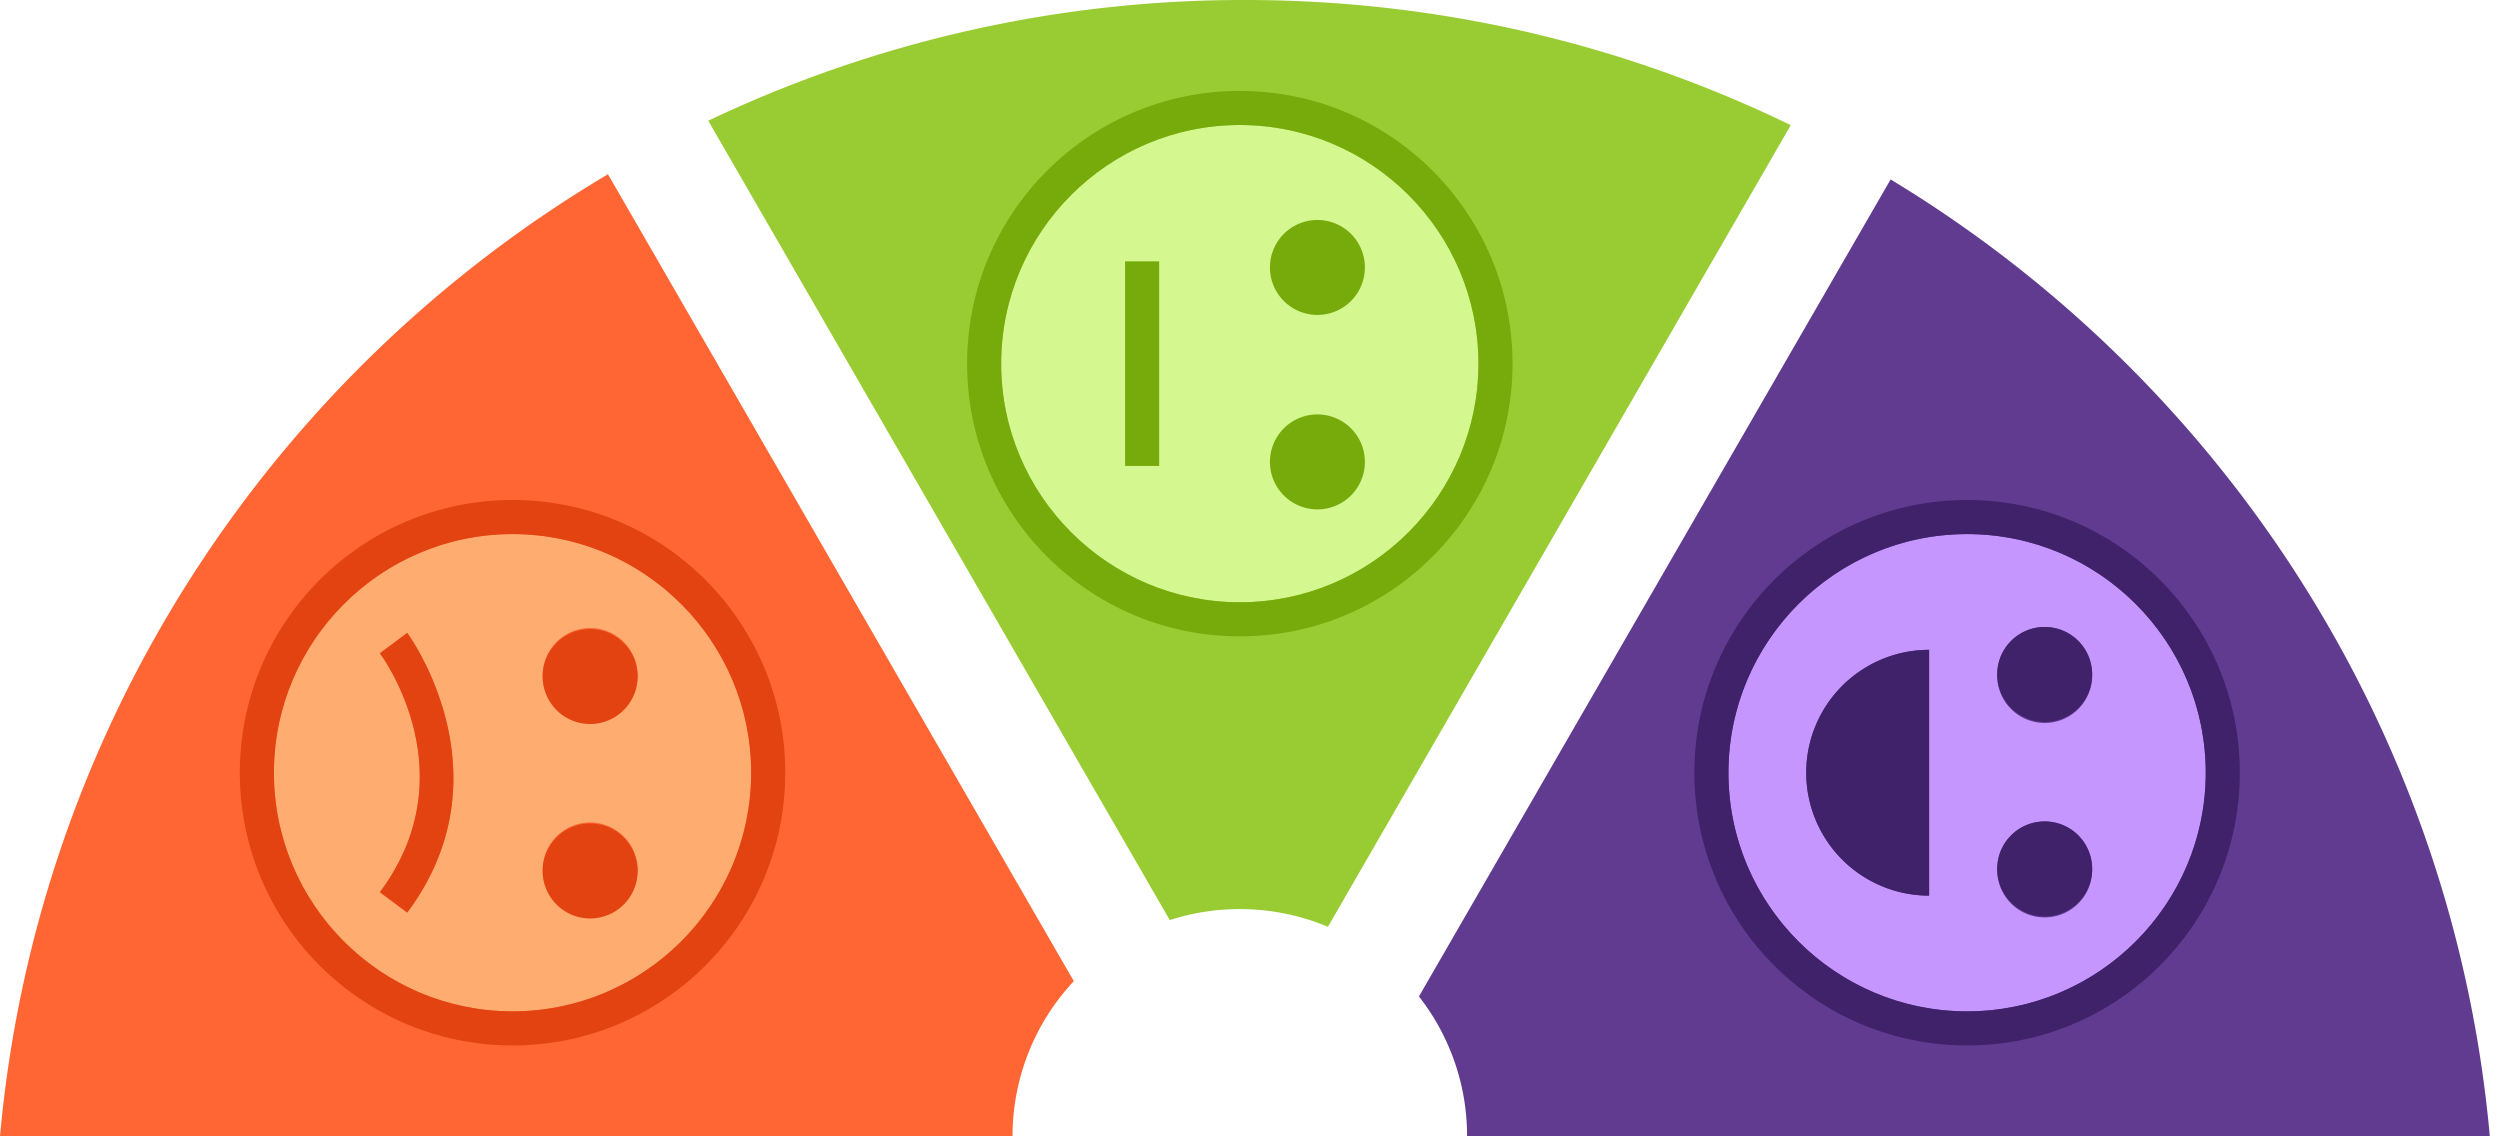 <svg width="110" height="50" viewBox="0 0 110 50" fill="none" xmlns="http://www.w3.org/2000/svg"><path d="M109.552 50h-45a9.957 9.957 0 0 0-2.119-6.156L83.187 7.896c14.591 8.82 24.754 24.23 26.365 42.104z" fill="#613B90"/><path d="M76.052 34c0-5.79 4.71-10.5 10.5-10.5s10.5 4.71 10.5 10.5-4.71 10.5-10.5 10.5-10.5-4.71-10.5-10.5zm16.002-4.278a2.089 2.089 0 1 0-4.177 0 2.089 2.089 0 0 0 4.178 0zm-7.172-1.13a5.407 5.407 0 1 0 0 10.816V28.591zm7.172 9.686a2.089 2.089 0 1 0-4.177 0 2.089 2.089 0 0 0 4.178 0z" fill="#C597FE"/><path d="M74.552 34c0-6.628 5.372-12 12-12 6.627 0 12 5.372 12 12s-5.373 12-12 12c-6.628 0-12-5.372-12-12zm22.5 0c0-5.79-4.71-10.5-10.5-10.5s-10.5 4.71-10.5 10.5 4.71 10.5 10.5 10.5 10.5-4.71 10.5-10.5z" fill="#40226A"/><path d="M79.473 34a5.407 5.407 0 0 1 5.407-5.407v10.815A5.408 5.408 0 0 1 79.474 34zM87.878 38.278a2.089 2.089 0 1 1 4.177 0 2.089 2.089 0 0 1-4.177 0zM87.878 29.722a2.089 2.089 0 1 1 4.177 0 2.089 2.089 0 0 1-4.177 0z" fill="#40226A"/><path d="M44.052 16c0 5.79 4.71 10.5 10.5 10.5s10.5-4.71 10.5-10.5-4.71-10.5-10.5-10.5-10.5 4.71-10.5 10.5zm16.002 4.278a2.089 2.089 0 1 1-4.177 0 2.089 2.089 0 0 1 4.177 0zm-9.05.222h-1.5v-9h1.5v9zm9.05-8.778a2.089 2.089 0 1 1-4.177 0 2.089 2.089 0 0 1 4.177 0z" fill="#FBE6AC"/><path d="M58.428 40.78L78.793 5.506C71.536 1.98 63.387 0 54.776 0a54.785 54.785 0 0 0-23.613 5.312L51.47 40.484A9.992 9.992 0 0 1 54.551 40c1.375 0 2.685.277 3.877.78z" fill="#9C3"/><path d="M54.552 26.5c5.79 0 10.5-4.71 10.5-10.5s-4.71-10.5-10.5-10.5-10.5 4.71-10.5 10.5 4.71 10.5 10.5 10.5z" fill="#D4F790"/><path d="M42.552 16c0 6.628 5.372 12 12 12 6.627 0 12-5.372 12-12s-5.373-12-12-12c-6.628 0-12 5.372-12 12zm22.5 0c0 5.79-4.71 10.5-10.5 10.5s-10.5-4.71-10.5-10.5 4.71-10.5 10.5-10.5 10.5 4.71 10.5 10.5z" fill="#76AB0B"/><path d="M55.878 11.722a2.089 2.089 0 1 0 4.177 0 2.089 2.089 0 0 0-4.177 0zM55.878 20.278a2.089 2.089 0 1 0 4.177 0 2.089 2.089 0 0 0-4.177 0zM51.004 20.5v-9h-1.5v9h1.5z" fill="#76AB0B"/><path fill-rule="evenodd" clip-rule="evenodd" d="M0 50C1.625 31.97 11.952 16.447 26.75 7.667l20.498 35.504A9.965 9.965 0 0 0 44.552 50H0z" fill="#F63"/><path d="M12.052 34c0 5.79 4.71 10.5 10.5 10.5s10.5-4.71 10.5-10.5-4.71-10.5-10.5-10.5-10.5 4.71-10.5 10.5zm16.003 4.278a2.089 2.089 0 1 1-4.178 0 2.089 2.089 0 0 1 4.178 0zm-10.137 1.874l-1.203-.896c3.865-5.182.16-10.295 0-10.51l1.203-.898c.045.061 4.546 6.21 0 12.304zm10.137-10.43a2.089 2.089 0 1 1-4.178 0 2.089 2.089 0 0 1 4.178 0z" fill="#FFAC71"/><path d="M10.552 34c0 6.628 5.372 12 12 12s12-5.372 12-12-5.372-12-12-12-12 5.372-12 12zm22.5 0c0 5.79-4.71 10.5-10.5 10.5s-10.5-4.71-10.5-10.5 4.71-10.5 10.5-10.5 10.5 4.71 10.5 10.5z" fill="#E34310"/><path d="M23.878 29.722a2.089 2.089 0 1 0 4.177 0 2.089 2.089 0 0 0-4.177 0zM23.878 38.278a2.089 2.089 0 1 0 4.177 0 2.089 2.089 0 0 0-4.177 0zM16.716 28.745c.16.216 3.865 5.328 0 10.51l1.203.897c4.546-6.094.045-12.243 0-12.304l-1.203.897z" fill="#E34310"/></svg>